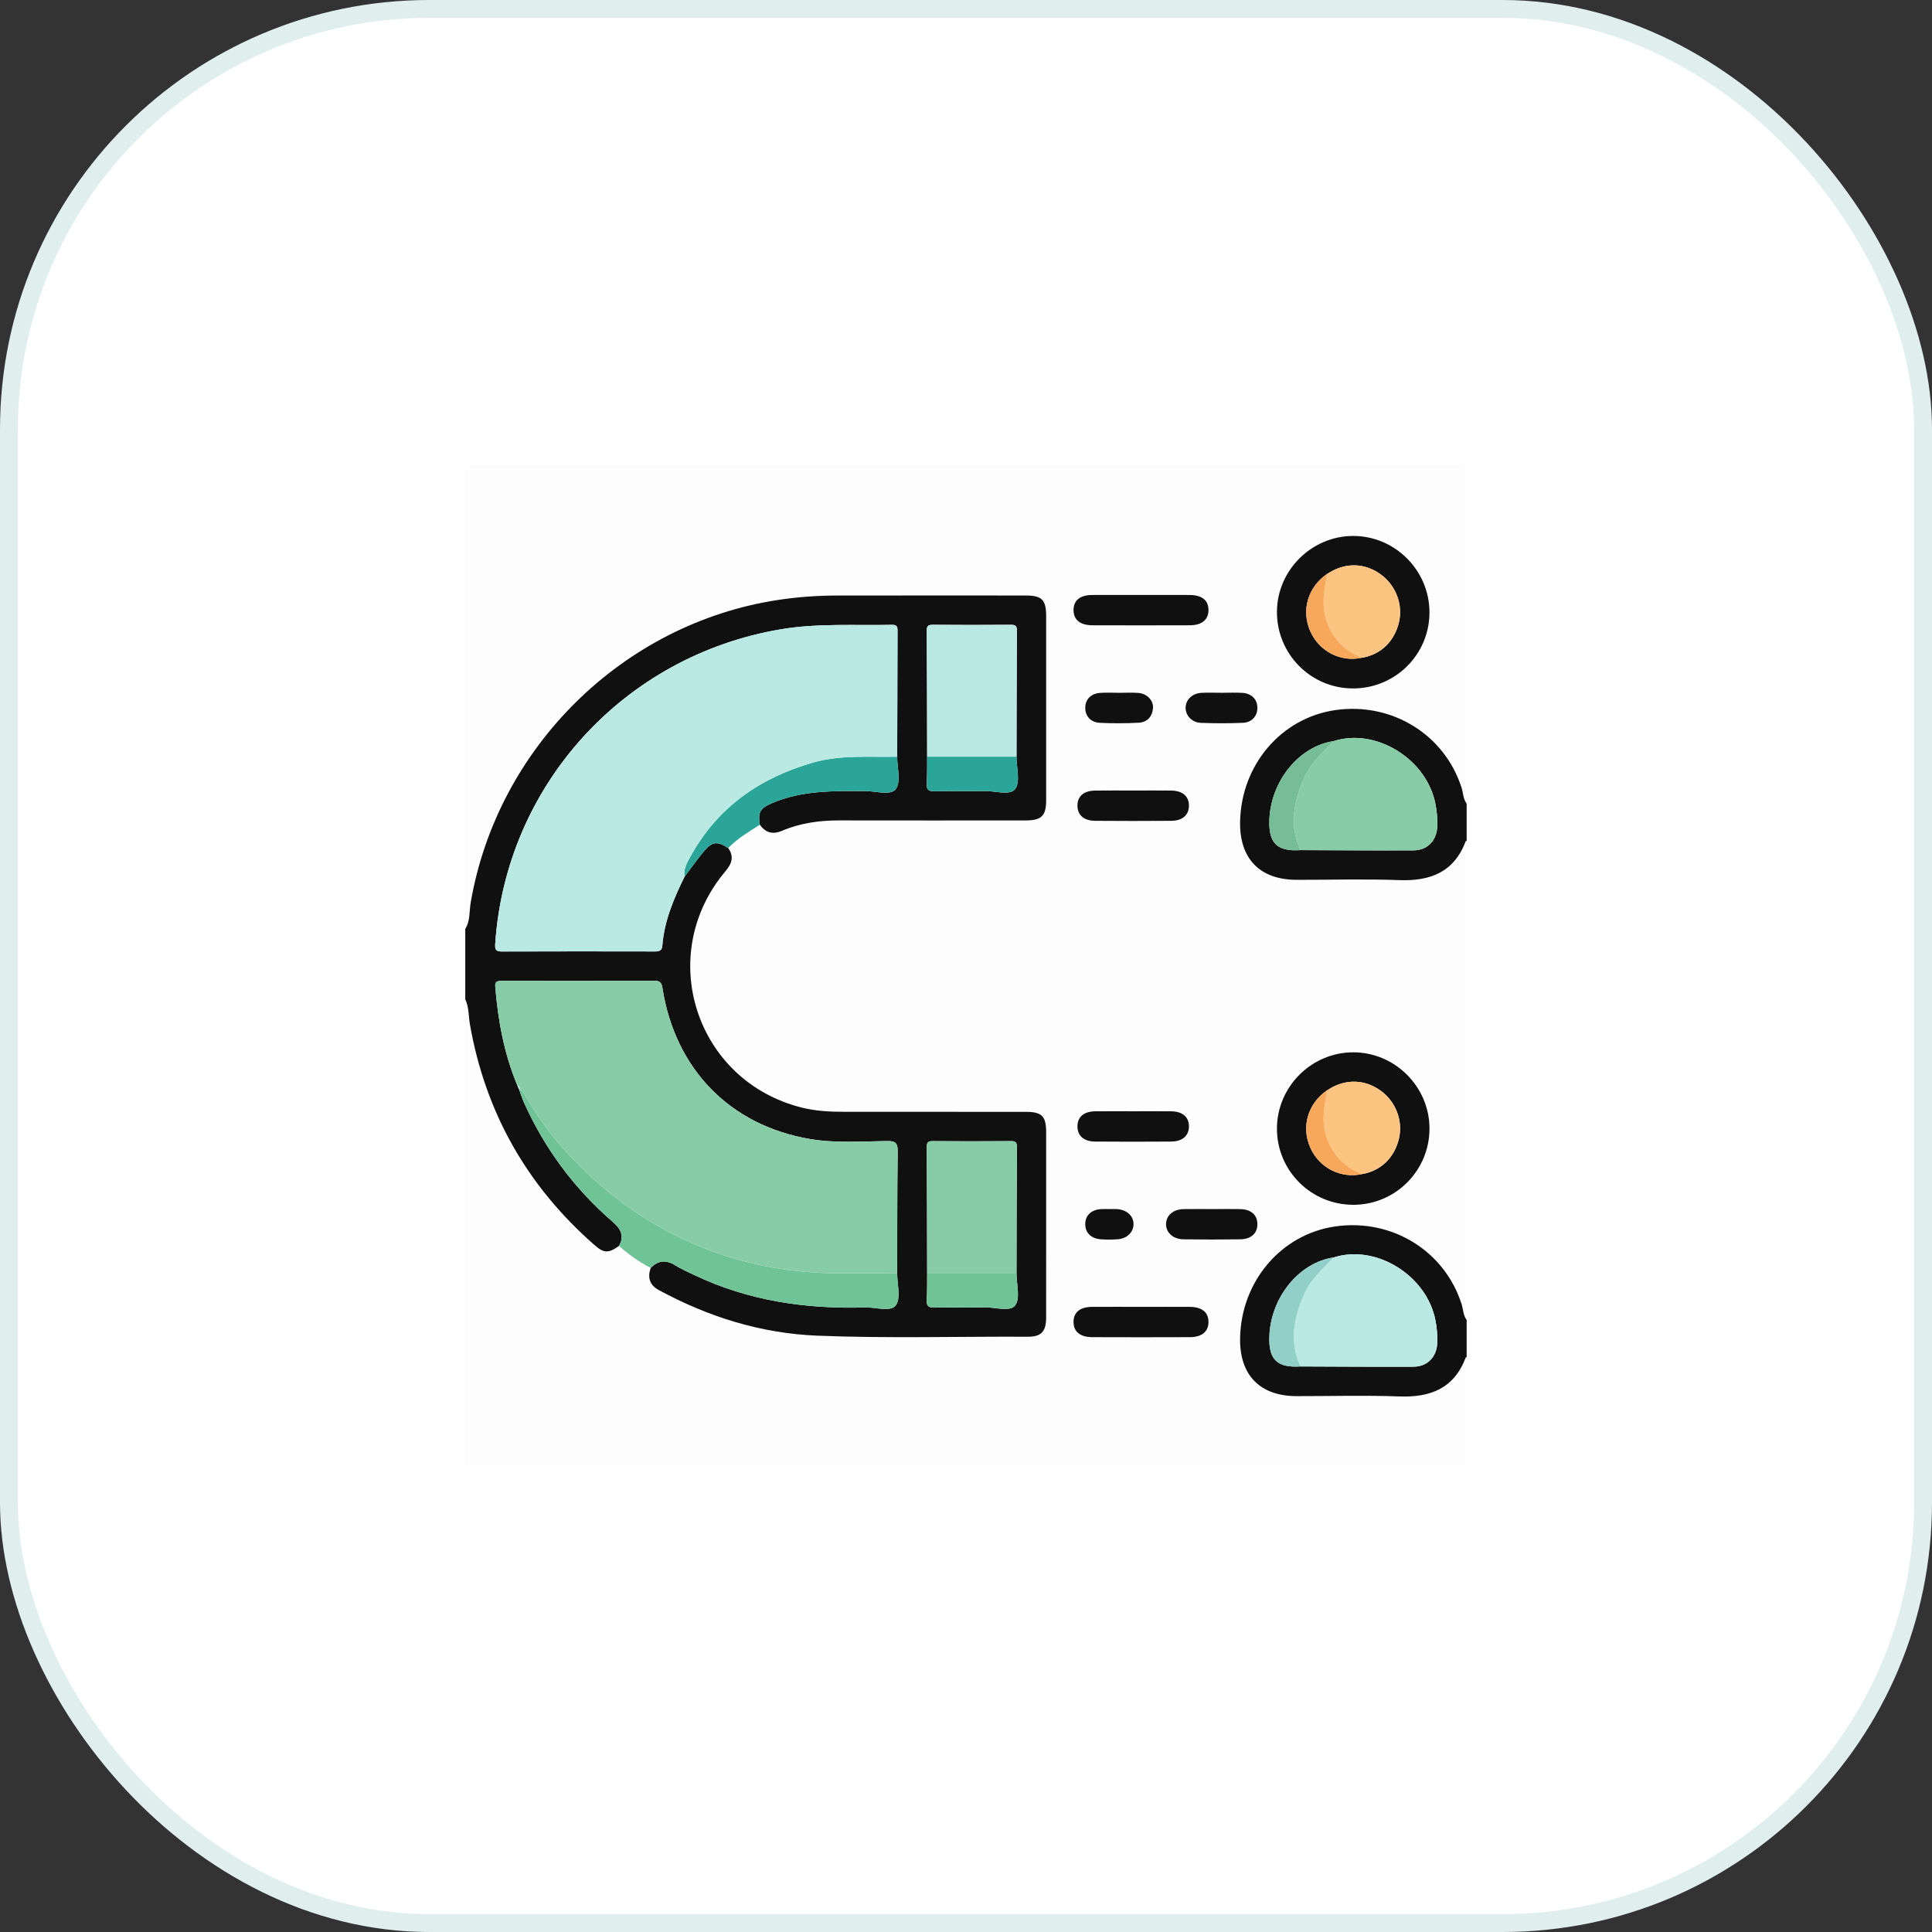 <svg width="108" height="108" viewBox="0 0 108 108" fill="none" xmlns="http://www.w3.org/2000/svg">
<rect x="0" y="0" width="108" height="108" fill="#333333" stroke="none"/>
<rect x="0.5" y="0.5" width="107" height="107" rx="23.5" fill="white" stroke="#E0EFED"/>
<path fill-rule="evenodd" clip-rule="evenodd" d="M81.987 75.867C81.987 77.762 81.973 79.657 81.998 81.552C82.002 81.927 81.923 82 81.549 82C64.056 81.988 46.563 81.99 29.07 81.99C28.177 81.99 27.284 81.971 26.392 81.999C26.064 82.01 26 81.933 26 81.607C26.012 74.282 26.009 66.957 26.009 59.631C26.009 58.374 26.009 57.117 26.009 55.859C26.22 56.305 26.187 56.797 26.27 57.267C27.134 62.192 29.463 66.29 33.217 69.585C33.758 70.06 34 70.072 34.604 69.647C35.142 70.133 35.733 70.541 36.373 70.88C36.19 71.417 36.306 71.833 36.831 72.118C39.604 73.621 42.553 74.541 45.709 74.666C49.621 74.82 53.538 74.704 57.452 74.723C58.216 74.727 58.48 74.429 58.48 73.642C58.482 70.2 58.481 66.759 58.481 63.318C58.481 62.386 58.25 62.152 57.328 62.152C53.941 62.151 50.554 62.154 47.167 62.15C46.384 62.149 45.605 62.11 44.838 61.919C38.88 60.44 36.595 53.373 40.568 48.683C40.918 48.27 41.037 47.874 40.708 47.408C41.22 46.867 41.859 46.5 42.475 46.102C42.794 46.552 43.197 46.662 43.711 46.443C44.731 46.009 45.804 45.859 46.907 45.861C50.385 45.868 53.863 45.866 57.34 45.862C58.225 45.861 58.48 45.601 58.481 44.726C58.482 41.303 58.481 37.88 58.481 34.457C58.481 33.525 58.249 33.289 57.33 33.288C53.816 33.287 50.301 33.284 46.787 33.29C45.676 33.292 44.571 33.372 43.47 33.54C34.809 34.864 27.79 41.794 26.309 50.472C26.226 50.956 26.292 51.479 26.009 51.924C26.009 43.455 26.012 34.986 26 26.518C26 26.134 26.046 26 26.487 26C44.826 26.014 63.166 26.014 81.505 26C81.938 26 81.997 26.123 81.996 26.514C81.983 32.652 81.987 38.789 81.987 44.926C81.789 44.66 81.797 44.327 81.701 44.028C80.749 41.059 77.81 39.246 74.656 39.693C71.629 40.122 69.38 42.755 69.322 45.937C69.285 48.004 70.429 49.18 72.482 49.182C74.394 49.184 76.308 49.128 78.218 49.199C79.961 49.264 81.284 48.752 81.936 47.02C81.94 47.01 81.969 47.009 81.987 47.004C81.987 55.933 81.987 64.861 81.987 73.79C81.789 73.523 81.798 73.191 81.702 72.891C80.749 69.922 77.81 68.109 74.656 68.556C71.629 68.985 69.38 71.618 69.322 74.801C69.285 76.868 70.429 78.043 72.482 78.046C74.394 78.048 76.308 77.991 78.218 78.062C79.961 78.127 81.285 77.615 81.936 75.883C81.94 75.873 81.969 75.872 81.987 75.867ZM75.619 38.484C77.988 38.493 79.904 36.598 79.909 34.242C79.913 31.893 77.989 29.961 75.645 29.961C73.324 29.961 71.397 31.872 71.382 34.189C71.367 36.551 73.265 38.476 75.619 38.484ZM75.663 67.348C78.021 67.342 79.922 65.423 79.908 63.061C79.895 60.74 77.977 58.829 75.655 58.824C73.312 58.819 71.38 60.751 71.382 63.097C71.384 65.453 73.299 67.354 75.663 67.348ZM63.776 33.258C62.866 33.258 61.956 33.253 61.046 33.26C60.367 33.264 60.006 33.567 60.01 34.109C60.014 34.645 60.38 34.95 61.059 34.952C62.879 34.958 64.699 34.959 66.519 34.952C67.193 34.949 67.558 34.634 67.555 34.096C67.552 33.558 67.19 33.263 66.506 33.26C65.596 33.254 64.686 33.258 63.776 33.258ZM63.776 73.055C62.866 73.055 61.956 73.05 61.046 73.056C60.367 73.061 60.006 73.364 60.01 73.906C60.014 74.442 60.379 74.746 61.059 74.749C62.879 74.755 64.699 74.755 66.519 74.748C67.193 74.746 67.558 74.43 67.555 73.892C67.552 73.354 67.19 73.06 66.506 73.056C65.596 73.05 64.686 73.055 63.776 73.055ZM63.339 44.191C62.629 44.191 61.919 44.183 61.209 44.194C60.575 44.203 60.225 44.515 60.229 45.042C60.233 45.562 60.587 45.879 61.223 45.884C62.642 45.895 64.062 45.895 65.481 45.883C66.112 45.878 66.465 45.551 66.462 45.029C66.459 44.507 66.105 44.201 65.468 44.193C64.758 44.184 64.048 44.191 63.339 44.191ZM63.352 62.121C62.642 62.121 61.932 62.114 61.223 62.124C60.585 62.132 60.233 62.437 60.229 62.959C60.226 63.482 60.578 63.809 61.21 63.814C62.629 63.826 64.049 63.825 65.468 63.814C66.102 63.81 66.457 63.491 66.462 62.972C66.466 62.447 66.115 62.133 65.481 62.124C64.771 62.113 64.061 62.121 63.352 62.121ZM67.748 67.588C67.221 67.588 66.693 67.58 66.165 67.591C65.59 67.602 65.204 67.929 65.184 68.402C65.163 68.889 65.565 69.272 66.16 69.28C67.215 69.295 68.27 69.295 69.326 69.28C69.95 69.271 70.301 68.933 70.288 68.408C70.276 67.907 69.932 67.604 69.331 67.591C68.803 67.579 68.276 67.588 67.748 67.588ZM68.309 38.726C67.927 38.726 67.544 38.71 67.163 38.73C66.642 38.756 66.269 39.127 66.277 39.58C66.284 40.009 66.637 40.39 67.13 40.408C67.911 40.437 68.695 40.44 69.475 40.405C69.989 40.383 70.293 40.022 70.289 39.558C70.284 39.094 69.97 38.765 69.454 38.732C69.074 38.707 68.691 38.727 68.309 38.726ZM62.591 38.727C62.227 38.727 61.862 38.707 61.5 38.732C60.985 38.767 60.672 39.093 60.667 39.558C60.662 40.023 60.964 40.381 61.479 40.405C62.204 40.439 62.934 40.439 63.659 40.399C64.133 40.373 64.418 40.057 64.453 39.579C64.486 39.148 64.114 38.77 63.627 38.733C63.284 38.707 62.937 38.728 62.591 38.727ZM62.036 67.589C61.873 67.589 61.709 67.579 61.546 67.59C60.996 67.627 60.668 67.944 60.667 68.429C60.665 68.911 60.99 69.24 61.54 69.278C61.847 69.3 62.158 69.298 62.466 69.278C62.996 69.243 63.363 68.887 63.365 68.436C63.368 67.963 62.981 67.616 62.418 67.589C62.291 67.583 62.164 67.588 62.036 67.589Z" fill="#FDFDFD"/>
<path fill-rule="evenodd" clip-rule="evenodd" d="M34.605 69.648C34 70.072 33.758 70.061 33.217 69.586C29.463 66.291 27.134 62.193 26.27 57.267C26.187 56.797 26.22 56.306 26.009 55.86C26.009 54.548 26.009 53.236 26.009 51.924C26.292 51.479 26.227 50.957 26.309 50.473C27.79 41.794 34.81 34.864 43.47 33.541C44.572 33.373 45.676 33.292 46.787 33.291C50.302 33.285 53.816 33.288 57.33 33.289C58.25 33.289 58.481 33.525 58.481 34.457C58.482 37.88 58.482 41.303 58.481 44.727C58.481 45.602 58.225 45.862 57.341 45.863C53.863 45.866 50.385 45.868 46.907 45.862C45.804 45.86 44.731 46.009 43.711 46.444C43.197 46.662 42.795 46.553 42.476 46.102C42.356 45.401 42.497 45.179 43.16 44.894C44.833 44.175 46.598 44.217 48.364 44.219C48.956 44.219 49.791 44.494 50.078 44.104C50.374 43.703 50.15 42.918 50.154 42.301C50.159 39.969 50.164 37.638 50.173 35.307C50.173 35.093 50.184 34.922 49.874 34.928C47.801 34.974 45.724 34.83 43.66 35.176C34.862 36.653 28.274 43.902 27.683 52.764C27.664 53.058 27.703 53.191 28.041 53.19C30.901 53.179 33.761 53.182 36.62 53.187C36.858 53.188 37.005 53.13 37.025 52.869C37.132 51.482 37.663 50.231 38.268 49.004C38.628 48.529 38.97 48.039 39.353 47.583C39.812 47.035 40.114 47.012 40.708 47.408C41.037 47.875 40.918 48.27 40.569 48.683C36.596 53.373 38.88 60.44 44.838 61.92C45.605 62.11 46.384 62.149 47.167 62.15C50.554 62.154 53.941 62.151 57.328 62.153C58.25 62.153 58.481 62.387 58.481 63.318C58.481 66.759 58.482 70.201 58.48 73.642C58.48 74.429 58.216 74.727 57.452 74.724C53.538 74.705 49.622 74.821 45.709 74.666C42.553 74.542 39.604 73.621 36.831 72.118C36.306 71.834 36.19 71.417 36.373 70.88C36.789 70.452 37.233 70.414 37.743 70.731C38.081 70.942 38.45 71.103 38.811 71.275C41.834 72.719 45.046 73.184 48.361 73.087C48.954 73.07 49.787 73.359 50.076 72.968C50.372 72.567 50.149 71.781 50.153 71.164C50.159 68.905 50.15 66.646 50.182 64.388C50.189 63.913 50.078 63.779 49.589 63.785C48.152 63.803 46.702 63.914 45.278 63.672C40.807 62.913 37.745 59.766 37.034 55.245C36.992 54.975 36.924 54.827 36.602 54.828C33.742 54.839 30.881 54.836 28.021 54.832C27.779 54.832 27.662 54.878 27.686 55.168C27.84 57.064 28.183 58.915 28.921 60.679C28.957 60.76 28.993 60.84 29.029 60.92L29.025 60.928C29.113 61.165 29.189 61.408 29.292 61.638C30.458 64.231 32.117 66.459 34.267 68.317C34.704 68.695 34.911 69.097 34.605 69.648ZM56.823 71.164C56.829 68.818 56.83 66.472 56.846 64.126C56.847 63.86 56.772 63.788 56.509 63.79C55.054 63.802 53.598 63.802 52.143 63.79C51.88 63.787 51.805 63.86 51.806 64.126C51.822 66.472 51.824 68.818 51.829 71.164C51.823 71.655 51.838 72.148 51.804 72.637C51.779 72.992 51.885 73.107 52.251 73.097C53.179 73.071 54.108 73.105 55.036 73.083C55.63 73.069 56.466 73.355 56.751 72.969C57.047 72.569 56.821 71.782 56.823 71.164ZM51.829 42.301C51.823 42.792 51.838 43.285 51.804 43.774C51.779 44.128 51.885 44.244 52.251 44.234C53.179 44.208 54.108 44.241 55.036 44.219C55.63 44.205 56.466 44.491 56.751 44.105C57.047 43.705 56.821 42.919 56.823 42.301C56.829 39.955 56.83 37.608 56.846 35.262C56.848 34.997 56.772 34.924 56.509 34.926C55.054 34.938 53.598 34.938 52.143 34.926C51.88 34.924 51.805 34.997 51.807 35.262C51.822 37.608 51.824 39.955 51.829 42.301Z" fill="#101010"/>
<path fill-rule="evenodd" clip-rule="evenodd" d="M81.987 47.004C81.969 47.01 81.94 47.01 81.936 47.02C81.284 48.752 79.961 49.264 78.218 49.199C76.308 49.128 74.394 49.185 72.482 49.183C70.429 49.18 69.285 48.005 69.322 45.938C69.38 42.755 71.629 40.123 74.656 39.693C77.81 39.246 80.749 41.059 81.701 44.028C81.797 44.328 81.789 44.661 81.987 44.927C81.987 45.619 81.987 46.312 81.987 47.004ZM74.555 41.429C72.616 41.712 71.028 43.666 70.957 45.855C70.916 47.143 71.397 47.605 72.694 47.523C74.802 47.529 76.91 47.547 79.018 47.536C79.81 47.532 80.323 46.973 80.346 46.178C80.358 45.758 80.321 45.345 80.24 44.932C79.749 42.424 76.906 40.67 74.555 41.429Z" fill="#101010"/>
<path fill-rule="evenodd" clip-rule="evenodd" d="M81.987 75.867C81.969 75.872 81.94 75.873 81.936 75.883C81.284 77.615 79.961 78.127 78.218 78.062C76.308 77.991 74.394 78.047 72.482 78.045C70.429 78.043 69.285 76.867 69.322 74.8C69.38 71.618 71.629 68.985 74.656 68.556C77.81 68.109 80.749 69.922 81.701 72.891C81.797 73.19 81.789 73.523 81.987 73.789C81.987 74.482 81.987 75.174 81.987 75.867ZM72.694 76.385C74.802 76.391 76.91 76.409 79.018 76.399C79.81 76.395 80.323 75.835 80.346 75.04C80.358 74.621 80.321 74.207 80.24 73.795C79.749 71.286 76.906 69.533 74.554 70.292C72.616 70.575 71.028 72.529 70.957 74.717C70.916 76.006 71.397 76.468 72.694 76.385Z" fill="#101010"/>
<path fill-rule="evenodd" clip-rule="evenodd" d="M34.605 69.647C34.911 69.097 34.704 68.695 34.267 68.317C32.117 66.459 30.458 64.231 29.292 61.638C29.189 61.407 29.113 61.164 29.025 60.927C29.272 60.919 29.292 61.141 29.38 61.287C30.044 62.391 30.786 63.443 31.655 64.392C33.715 66.641 36.119 68.417 38.945 69.603C41.172 70.537 43.495 71.049 45.898 71.154C47.314 71.216 48.735 71.165 50.153 71.164C50.149 71.781 50.373 72.567 50.077 72.968C49.787 73.359 48.954 73.07 48.361 73.087C45.046 73.184 41.835 72.719 38.811 71.275C38.451 71.103 38.082 70.942 37.744 70.731C37.234 70.413 36.789 70.451 36.373 70.88C35.733 70.542 35.142 70.133 34.605 69.647Z" fill="#70C396"/>
<path fill-rule="evenodd" clip-rule="evenodd" d="M75.618 38.484C73.265 38.476 71.367 36.551 71.382 34.188C71.397 31.872 73.324 29.961 75.645 29.96C77.989 29.96 79.913 31.893 79.908 34.242C79.904 36.598 77.987 38.493 75.618 38.484ZM74.181 32.089L74.175 32.089C73.102 32.832 72.727 34.133 73.251 35.302C73.756 36.429 74.966 37.037 76.156 36.764C77.193 36.585 77.954 35.848 78.203 34.779C78.436 33.783 78.023 32.711 77.171 32.099C76.3 31.474 75.251 31.438 74.322 32.001C74.275 32.03 74.228 32.06 74.181 32.089Z" fill="#101010"/>
<path fill-rule="evenodd" clip-rule="evenodd" d="M75.663 67.349C73.3 67.355 71.385 65.453 71.382 63.098C71.38 60.752 73.312 58.82 75.655 58.825C77.977 58.83 79.895 60.74 79.909 63.062C79.922 65.423 78.021 67.343 75.663 67.349ZM74.181 60.953L74.175 60.954C73.102 61.696 72.727 62.998 73.251 64.166C73.756 65.293 74.966 65.902 76.156 65.628C77.194 65.449 77.954 64.712 78.204 63.644C78.436 62.648 78.023 61.575 77.172 60.964C76.301 60.338 75.251 60.302 74.322 60.865C74.275 60.895 74.228 60.924 74.181 60.953Z" fill="#101010"/>
<path fill-rule="evenodd" clip-rule="evenodd" d="M40.708 47.408C40.114 47.012 39.812 47.035 39.353 47.582C38.97 48.038 38.628 48.528 38.268 49.003C38.194 48.574 38.413 48.211 38.599 47.874C40.112 45.129 42.472 43.482 45.446 42.629C46.996 42.184 48.579 42.334 50.153 42.3C50.15 42.917 50.374 43.703 50.078 44.104C49.79 44.493 48.956 44.219 48.364 44.218C46.598 44.217 44.833 44.175 43.16 44.894C42.497 45.178 42.355 45.401 42.475 46.102C41.859 46.5 41.219 46.867 40.708 47.408Z" fill="#2BA598"/>
<path fill-rule="evenodd" clip-rule="evenodd" d="M63.776 33.259C64.686 33.259 65.596 33.255 66.506 33.26C67.19 33.264 67.552 33.558 67.555 34.096C67.558 34.634 67.193 34.95 66.52 34.953C64.7 34.959 62.879 34.959 61.059 34.953C60.38 34.95 60.015 34.645 60.011 34.11C60.007 33.568 60.367 33.265 61.046 33.26C61.956 33.254 62.866 33.259 63.776 33.259Z" fill="#101010"/>
<path fill-rule="evenodd" clip-rule="evenodd" d="M63.776 73.054C64.686 73.054 65.596 73.05 66.506 73.055C67.19 73.059 67.552 73.354 67.555 73.891C67.558 74.429 67.193 74.745 66.52 74.748C64.7 74.755 62.879 74.754 61.059 74.748C60.38 74.746 60.015 74.441 60.011 73.905C60.007 73.363 60.367 73.06 61.046 73.055C61.956 73.049 62.866 73.054 63.776 73.054Z" fill="#101010"/>
<path fill-rule="evenodd" clip-rule="evenodd" d="M63.339 44.191C64.048 44.191 64.758 44.184 65.468 44.193C66.106 44.202 66.459 44.507 66.462 45.029C66.465 45.551 66.113 45.879 65.481 45.884C64.062 45.896 62.642 45.895 61.223 45.884C60.588 45.88 60.233 45.562 60.23 45.043C60.225 44.516 60.575 44.203 61.21 44.194C61.919 44.184 62.629 44.191 63.339 44.191Z" fill="#101010"/>
<path fill-rule="evenodd" clip-rule="evenodd" d="M63.352 62.121C64.061 62.121 64.771 62.113 65.481 62.123C66.115 62.133 66.466 62.447 66.462 62.972C66.458 63.491 66.103 63.809 65.468 63.814C64.049 63.825 62.629 63.825 61.21 63.814C60.578 63.808 60.226 63.482 60.23 62.959C60.233 62.436 60.585 62.131 61.223 62.123C61.932 62.114 62.642 62.121 63.352 62.121Z" fill="#101010"/>
<path fill-rule="evenodd" clip-rule="evenodd" d="M67.748 67.588C68.275 67.588 68.803 67.579 69.331 67.59C69.932 67.604 70.276 67.907 70.288 68.407C70.301 68.933 69.95 69.271 69.325 69.279C68.27 69.294 67.215 69.294 66.16 69.279C65.565 69.271 65.162 68.888 65.183 68.402C65.204 67.929 65.589 67.602 66.165 67.59C66.693 67.58 67.22 67.588 67.748 67.588Z" fill="#101010"/>
<path fill-rule="evenodd" clip-rule="evenodd" d="M68.309 38.727C68.691 38.727 69.074 38.707 69.454 38.732C69.97 38.766 70.284 39.094 70.288 39.559C70.293 40.023 69.989 40.383 69.475 40.406C68.695 40.44 67.911 40.437 67.13 40.408C66.637 40.39 66.284 40.01 66.277 39.58C66.269 39.127 66.642 38.757 67.163 38.73C67.544 38.711 67.927 38.726 68.309 38.727Z" fill="#101010"/>
<path fill-rule="evenodd" clip-rule="evenodd" d="M62.591 38.728C62.936 38.729 63.284 38.708 63.627 38.734C64.114 38.771 64.486 39.149 64.453 39.58C64.418 40.058 64.133 40.374 63.659 40.4C62.934 40.44 62.204 40.44 61.479 40.406C60.964 40.382 60.661 40.024 60.667 39.559C60.672 39.094 60.985 38.767 61.5 38.733C61.862 38.708 62.227 38.728 62.591 38.728Z" fill="#101010"/>
<path fill-rule="evenodd" clip-rule="evenodd" d="M62.036 67.588C62.164 67.588 62.291 67.583 62.418 67.589C62.981 67.615 63.368 67.963 63.365 68.435C63.362 68.886 62.995 69.243 62.466 69.278C62.158 69.298 61.847 69.299 61.54 69.278C60.99 69.239 60.665 68.911 60.666 68.429C60.668 67.944 60.996 67.627 61.546 67.59C61.709 67.579 61.873 67.588 62.036 67.588Z" fill="#101010"/>
<path fill-rule="evenodd" clip-rule="evenodd" d="M50.153 42.3C48.579 42.334 46.996 42.184 45.446 42.629C42.472 43.482 40.111 45.129 38.599 47.874C38.413 48.211 38.194 48.574 38.268 49.003C37.663 50.23 37.131 51.481 37.024 52.868C37.004 53.13 36.857 53.187 36.62 53.187C33.76 53.181 30.9 53.179 28.04 53.189C27.703 53.19 27.663 53.057 27.683 52.763C28.273 43.901 34.861 36.653 43.66 35.176C45.723 34.829 47.801 34.973 49.873 34.928C50.183 34.921 50.173 35.093 50.172 35.307C50.163 37.638 50.159 39.969 50.153 42.3Z" fill="#BAE8E3"/>
<path fill-rule="evenodd" clip-rule="evenodd" d="M50.153 71.164C48.735 71.165 47.314 71.216 45.898 71.155C43.495 71.049 41.172 70.537 38.945 69.603C36.119 68.417 33.714 66.641 31.655 64.392C30.786 63.443 30.044 62.391 29.379 61.287C29.292 61.142 29.271 60.92 29.025 60.927C29.025 60.927 29.029 60.919 29.029 60.919C29.068 60.805 29.053 60.716 28.921 60.679C28.183 58.915 27.84 57.064 27.686 55.168C27.662 54.877 27.779 54.831 28.021 54.832C30.881 54.835 33.742 54.839 36.602 54.828C36.924 54.826 36.992 54.975 37.034 55.245C37.745 59.766 40.807 62.913 45.278 63.672C46.703 63.914 48.152 63.803 49.589 63.785C50.078 63.779 50.189 63.912 50.182 64.387C50.15 66.646 50.159 68.905 50.153 71.164Z" fill="#88CCA7"/>
<path fill-rule="evenodd" clip-rule="evenodd" d="M51.829 42.301C51.823 39.955 51.822 37.609 51.806 35.263C51.804 34.997 51.88 34.925 52.143 34.927C53.598 34.939 55.053 34.939 56.509 34.927C56.772 34.925 56.847 34.997 56.845 35.263C56.83 37.609 56.828 39.955 56.823 42.301C55.158 42.301 53.493 42.301 51.829 42.301Z" fill="#BAE8E3"/>
<path fill-rule="evenodd" clip-rule="evenodd" d="M51.829 71.164C51.823 68.817 51.822 66.471 51.806 64.125C51.804 63.86 51.88 63.787 52.143 63.789C53.598 63.801 55.053 63.801 56.509 63.789C56.772 63.787 56.847 63.86 56.845 64.125C56.83 66.471 56.828 68.818 56.823 71.164C55.158 71.164 53.493 71.164 51.829 71.164Z" fill="#88CCA7"/>
<path fill-rule="evenodd" clip-rule="evenodd" d="M51.829 42.301C53.494 42.301 55.158 42.301 56.823 42.301C56.821 42.919 57.047 43.705 56.751 44.105C56.465 44.491 55.629 44.205 55.036 44.219C54.108 44.241 53.178 44.207 52.251 44.233C51.884 44.244 51.779 44.128 51.804 43.774C51.837 43.284 51.823 42.792 51.829 42.301Z" fill="#2BA598"/>
<path fill-rule="evenodd" clip-rule="evenodd" d="M51.829 71.163C53.494 71.163 55.158 71.163 56.823 71.163C56.821 71.781 57.047 72.567 56.751 72.968C56.465 73.353 55.629 73.067 55.036 73.081C54.108 73.103 53.178 73.07 52.251 73.096C51.884 73.106 51.779 72.99 51.804 72.636C51.837 72.147 51.823 71.654 51.829 71.163Z" fill="#70C396"/>
<path fill-rule="evenodd" clip-rule="evenodd" d="M28.921 60.679C29.052 60.716 29.068 60.806 29.029 60.919C28.993 60.84 28.957 60.759 28.921 60.679Z" fill="#BAE8E3"/>
<path fill-rule="evenodd" clip-rule="evenodd" d="M74.554 41.428C76.906 40.669 79.749 42.422 80.24 44.931C80.321 45.343 80.358 45.757 80.346 46.176C80.323 46.971 79.809 47.531 79.018 47.534C76.91 47.545 74.802 47.527 72.694 47.521C72.049 46.119 72.325 44.767 72.924 43.437C73.289 42.626 73.959 42.056 74.554 41.428Z" fill="#88CCA7"/>
<path fill-rule="evenodd" clip-rule="evenodd" d="M74.555 41.429C73.959 42.057 73.29 42.627 72.924 43.438C72.326 44.768 72.049 46.12 72.695 47.522C71.397 47.605 70.916 47.143 70.957 45.854C71.028 43.666 72.616 41.712 74.555 41.429Z" fill="#76BD97"/>
<path fill-rule="evenodd" clip-rule="evenodd" d="M74.554 70.292C76.906 69.533 79.749 71.287 80.24 73.796C80.321 74.208 80.358 74.621 80.346 75.041C80.323 75.836 79.809 76.395 79.018 76.399C76.91 76.41 74.802 76.392 72.694 76.385C72.049 74.984 72.325 73.631 72.924 72.302C73.289 71.491 73.959 70.92 74.554 70.292Z" fill="#BAE8E3"/>
<path fill-rule="evenodd" clip-rule="evenodd" d="M74.555 70.291C73.959 70.919 73.29 71.49 72.924 72.301C72.326 73.63 72.049 74.983 72.695 76.385C71.397 76.467 70.916 76.006 70.957 74.717C71.028 72.529 72.617 70.574 74.555 70.291Z" fill="#93CFC9"/>
<path fill-rule="evenodd" clip-rule="evenodd" d="M74.322 32.001C75.251 31.438 76.301 31.474 77.171 32.099C78.023 32.711 78.436 33.783 78.204 34.779C77.954 35.848 77.193 36.585 76.156 36.764C74.902 36.338 74.031 35.107 73.992 33.798C73.975 33.213 74.1 32.657 74.175 32.089L74.181 32.089C74.257 32.104 74.301 32.071 74.322 32.001Z" fill="#FCC480"/>
<path fill-rule="evenodd" clip-rule="evenodd" d="M74.175 32.089C74.1 32.657 73.975 33.213 73.992 33.798C74.031 35.107 74.902 36.338 76.156 36.763C74.966 37.037 73.756 36.428 73.251 35.302C72.727 34.133 73.102 32.831 74.175 32.089Z" fill="#F8A85A"/>
<path fill-rule="evenodd" clip-rule="evenodd" d="M74.322 32.002C74.301 32.072 74.257 32.105 74.182 32.09C74.228 32.061 74.275 32.031 74.322 32.002Z" fill="#F8A85A"/>
<path fill-rule="evenodd" clip-rule="evenodd" d="M74.322 60.865C75.251 60.301 76.3 60.338 77.171 60.963C78.023 61.575 78.436 62.647 78.203 63.643C77.954 64.711 77.194 65.449 76.156 65.627C74.902 65.202 74.031 63.971 73.992 62.662C73.975 62.077 74.1 61.521 74.175 60.953H74.181C74.256 60.968 74.301 60.935 74.322 60.865Z" fill="#FCC480"/>
<path fill-rule="evenodd" clip-rule="evenodd" d="M74.175 60.954C74.1 61.522 73.975 62.078 73.992 62.663C74.031 63.971 74.903 65.203 76.156 65.628C74.966 65.902 73.756 65.293 73.251 64.166C72.727 62.998 73.102 61.696 74.175 60.954Z" fill="#F8A85A"/>
<path fill-rule="evenodd" clip-rule="evenodd" d="M74.322 60.865C74.301 60.935 74.256 60.968 74.182 60.953C74.228 60.923 74.275 60.894 74.322 60.865Z" fill="#F8A85A"/>
</svg>
